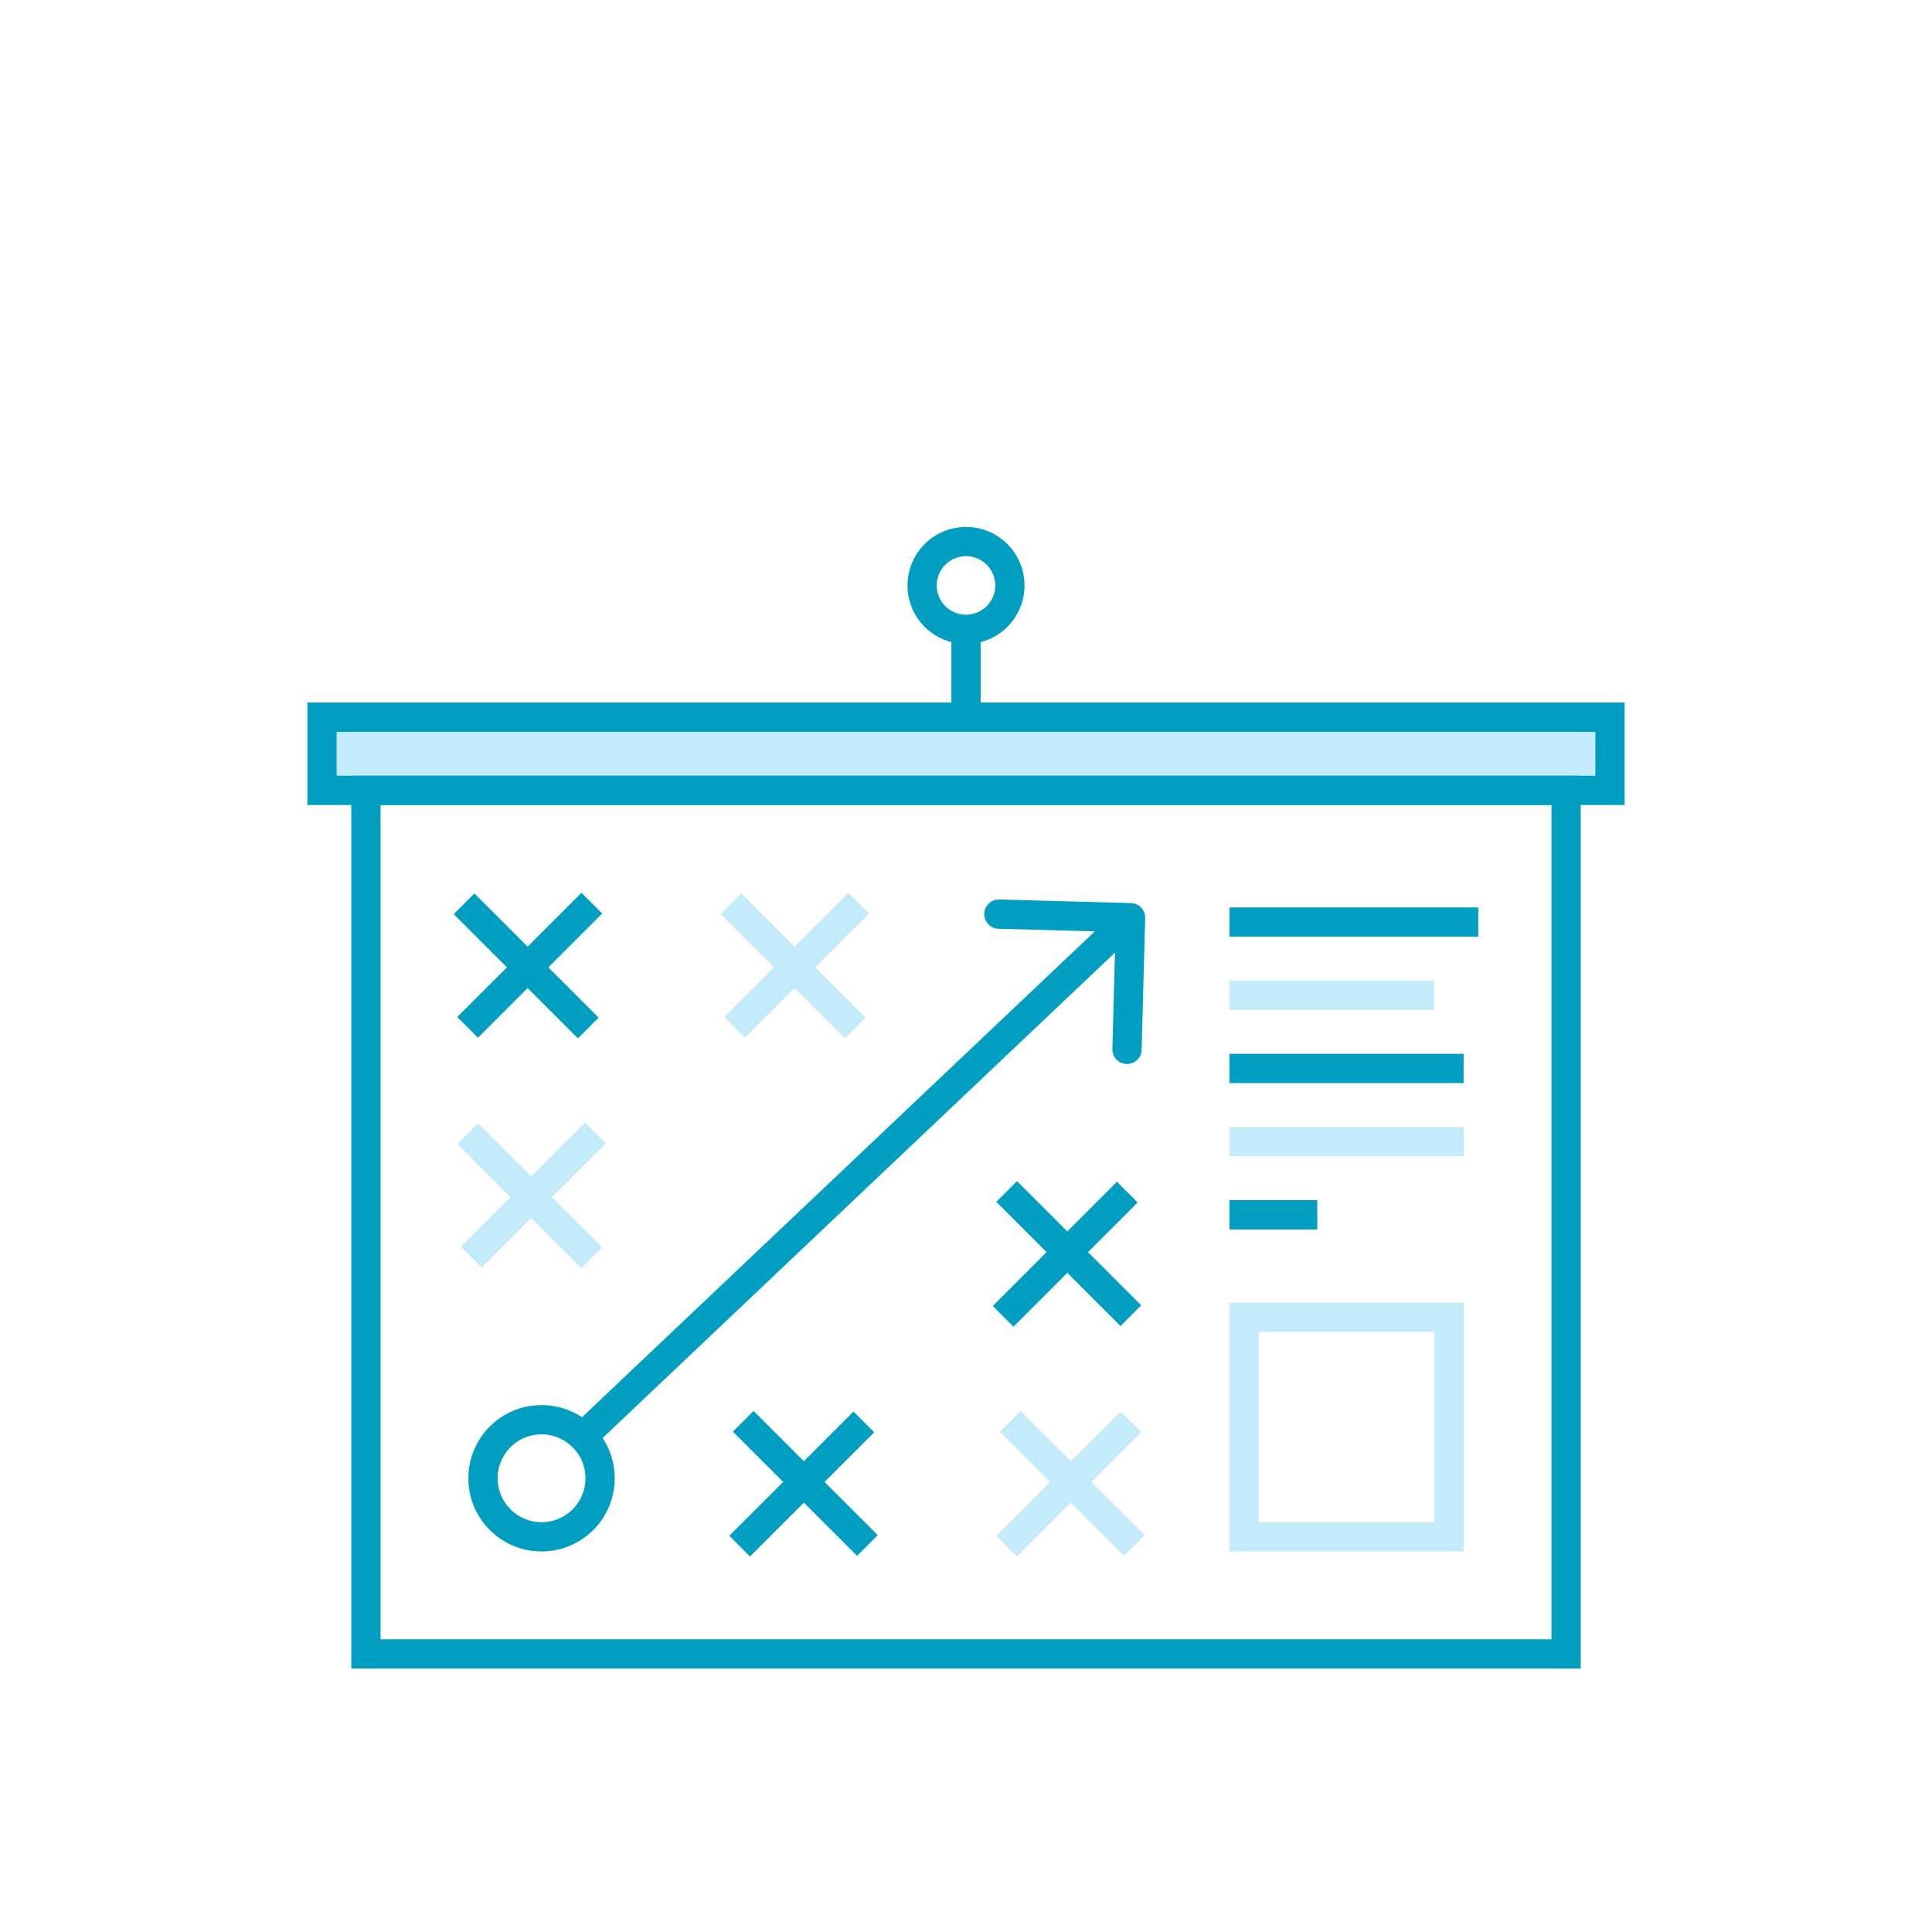 <svg width="132" height="132" viewBox="0 0 132 132" fill="none" xmlns="http://www.w3.org/2000/svg">
<circle cx="66" cy="40" r="3" stroke="#009FC1" stroke-width="2"/>
<line x1="66" y1="43" x2="66" y2="49" stroke="#009FC1" stroke-width="2"/>
<rect x="22" y="49" width="88" height="5" fill="#C4EBFC" stroke="#009FC1" stroke-width="2"/>
<rect x="25" y="54" width="82" height="59" stroke="#009FC1" stroke-width="2"/>
<circle cx="37" cy="101" r="4" stroke="#009FC1" stroke-width="2"/>
<line x1="31.707" y1="61.75" x2="40.192" y2="70.236" stroke="#009FC1" stroke-width="2"/>
<line x1="40.435" y1="61.707" x2="31.95" y2="70.192" stroke="#009FC1" stroke-width="2"/>
<line x1="49.95" y1="61.75" x2="58.435" y2="70.236" stroke="#C4EBFC" stroke-width="2"/>
<line x1="58.678" y1="61.707" x2="50.193" y2="70.192" stroke="#C4EBFC" stroke-width="2"/>
<line x1="31.95" y1="77.45" x2="40.435" y2="85.936" stroke="#C4EBFC" stroke-width="2"/>
<line x1="40.678" y1="77.407" x2="32.193" y2="85.892" stroke="#C4EBFC" stroke-width="2"/>
<line x1="77.506" y1="105.592" x2="69.021" y2="97.107" stroke="#C4EBFC" stroke-width="2"/>
<line x1="68.778" y1="105.636" x2="77.263" y2="97.15" stroke="#C4EBFC" stroke-width="2"/>
<line x1="59.264" y1="105.592" x2="50.778" y2="97.107" stroke="#009FC1" stroke-width="2"/>
<line x1="50.536" y1="105.636" x2="59.021" y2="97.15" stroke="#009FC1" stroke-width="2"/>
<line x1="77.264" y1="89.892" x2="68.778" y2="81.407" stroke="#009FC1" stroke-width="2"/>
<line x1="68.536" y1="89.936" x2="77.021" y2="81.45" stroke="#009FC1" stroke-width="2"/>
<path d="M78.242 62.727C78.257 62.175 77.822 61.715 77.27 61.7L68.273 61.457C67.721 61.442 67.261 61.878 67.246 62.43C67.231 62.982 67.667 63.442 68.219 63.456L76.216 63.673L76 71.67C75.985 72.222 76.42 72.681 76.972 72.696C77.525 72.711 77.984 72.276 77.999 71.724L78.242 62.727ZM39.93 99.426L77.93 63.426L76.555 61.974L38.555 97.974L39.93 99.426Z" fill="#009FC1"/>
<line x1="84" y1="63" x2="101" y2="63" stroke="#009FC1" stroke-width="2"/>
<line x1="84" y1="68" x2="98" y2="68" stroke="#C4EBFC" stroke-width="2"/>
<line x1="84" y1="73" x2="100" y2="73" stroke="#009FC1" stroke-width="2"/>
<line x1="84" y1="78" x2="100" y2="78" stroke="#C4EBFC" stroke-width="2"/>
<line x1="84" y1="83" x2="90" y2="83" stroke="#009FC1" stroke-width="2"/>
<rect x="85" y="90" width="14" height="15" stroke="#C4EBFC" stroke-width="2"/>
</svg>
